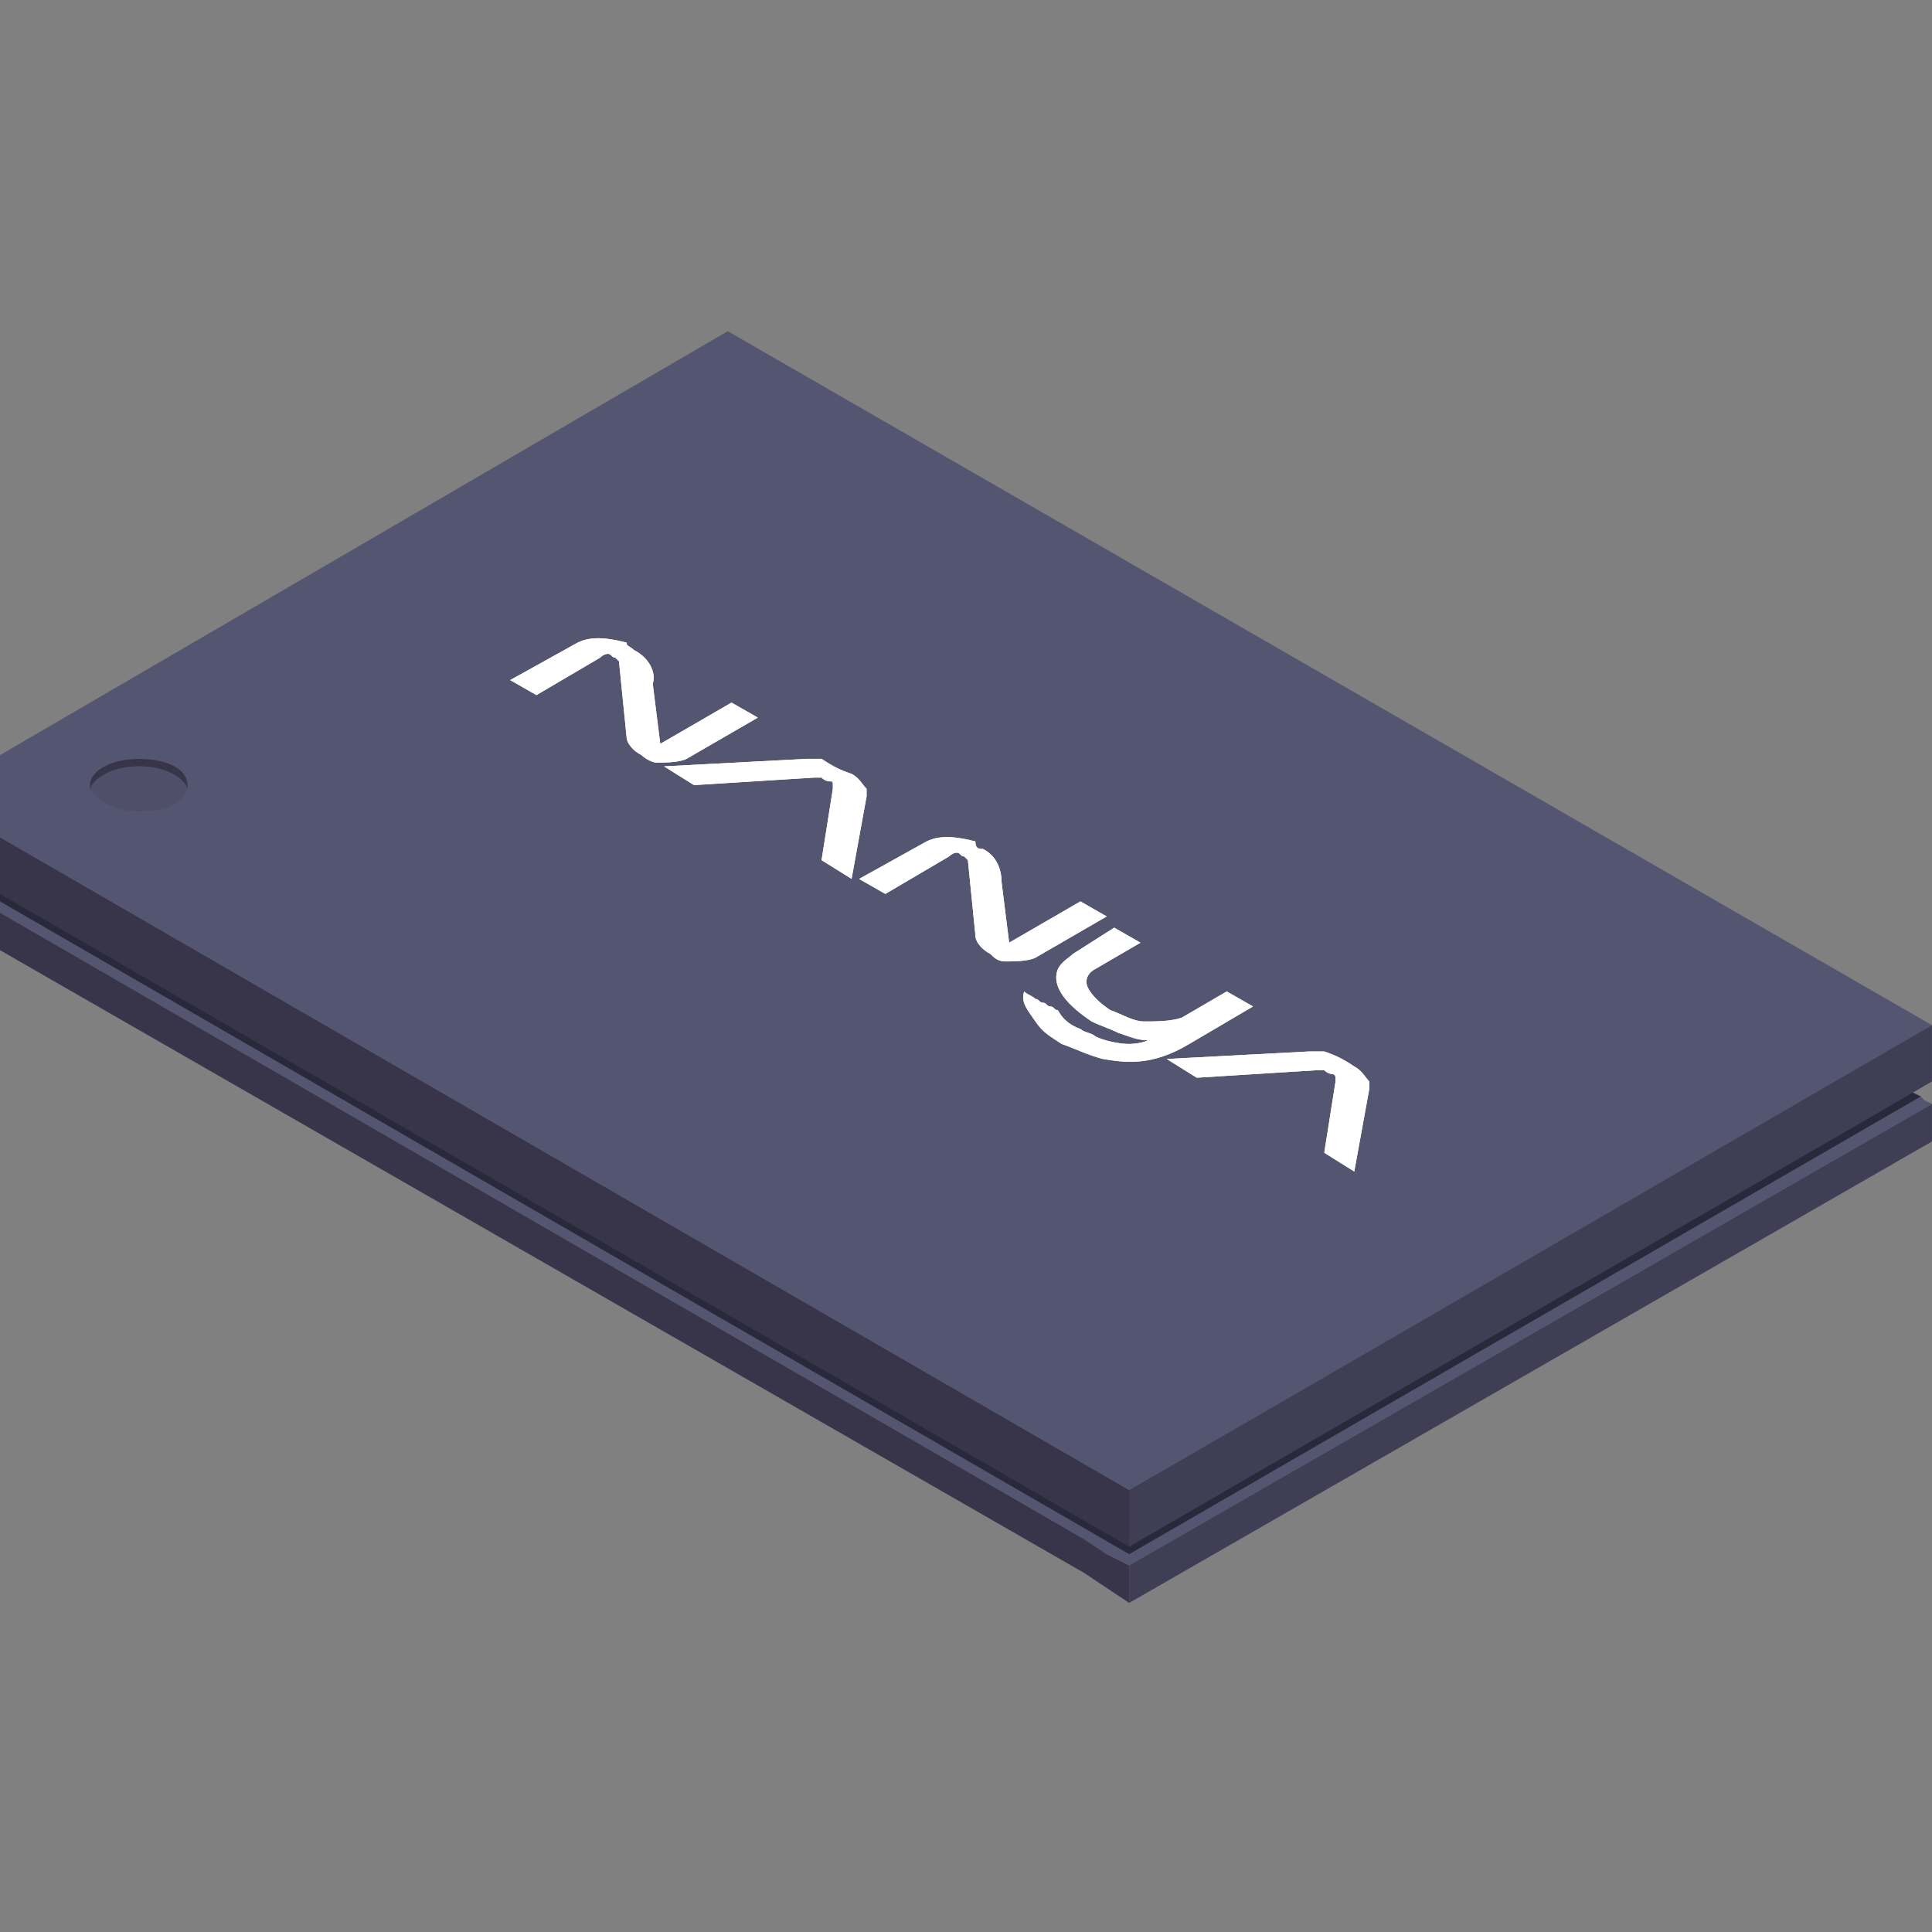 <svg width="72" height="72" viewBox="0 0 72 72" fill="none" xmlns="http://www.w3.org/2000/svg">
<rect x="0" y="0" width="72" height="72" fill="#808080" stroke="none"/>
<path d="M72 41.143L42.082 58.339L41.243 57.919L40.404 57.36L0 34.013V30.937L2.237 29.678L3.355 28.98L4.194 28.56L27.122 15.279L69.484 39.745L71.301 40.723L71.581 40.863L71.72 41.003L72 41.143Z" fill="#545571"/>
<path d="M71.581 40.863L42.081 57.919L0 33.593V31.077L2.237 29.818V29.678L3.635 28.98L4.334 28.56L27.122 15.279L69.484 39.745L71.301 40.723L71.581 40.863Z" fill="#2A283B"/>
<path d="M42.081 58.339V59.737L41.243 59.178L40.404 58.619L0 35.411V34.013L40.404 57.361L41.243 57.92L42.081 58.339Z" fill="#38354A"/>
<path d="M42.081 58.338L71.999 41.142V42.54L42.081 59.736V58.338Z" fill="#3F3E55"/>
<path d="M72 38.207L69.484 39.745L42.082 55.543L0 31.217V28.141L27.122 12.343L72 38.207Z" fill="#545571"/>
<path d="M6.99 29.259V29.399C6.85 28.979 6.151 28.56 5.172 28.56C4.334 28.56 3.635 28.979 3.355 29.399V29.259C3.355 28.7 4.194 28.28 5.172 28.28C6.291 28.28 6.99 28.7 6.99 29.259Z" fill="#38354A"/>
<path d="M6.99 29.399C6.99 29.399 6.99 29.538 6.99 29.399C6.85 29.958 6.151 30.237 5.172 30.237C4.194 30.237 3.635 29.818 3.355 29.399C3.495 28.979 4.194 28.56 5.172 28.56C6.151 28.56 6.85 28.979 6.99 29.399Z" fill="#504F6A"/>
<path d="M42.081 55.543V57.64L0 33.314V31.217L42.081 55.543Z" fill="#38354A"/>
<path d="M42.081 55.543L71.999 38.207V40.304L42.081 57.64V55.543Z" fill="#3F3E55"/>
<path d="M23.627 24.226C24.186 24.506 24.466 25.065 24.326 25.485L24.606 27.721L27.262 26.184L28.241 26.743L25.584 28.281C25.305 28.421 24.746 28.421 24.466 28.421C24.326 28.421 24.047 28.281 23.907 28.141C23.627 28.001 23.348 27.721 23.348 27.442L23.068 24.646L22.928 24.506C22.788 24.506 22.788 24.366 22.649 24.366C22.649 24.366 22.509 24.366 22.369 24.506L19.992 25.904L19.014 25.345L21.53 23.947C22.089 23.667 22.788 23.807 23.348 23.947C23.348 24.087 23.488 24.087 23.627 24.226Z" fill="white"/>
<path d="M31.736 28.839C32.016 28.979 32.155 29.259 32.295 29.399C32.295 29.399 32.295 29.538 32.295 29.678L31.736 32.754L30.617 32.055L31.037 29.399V29.259C31.037 29.119 31.037 29.119 30.897 29.119C30.897 29.119 30.757 29.119 30.617 28.979C30.617 28.979 30.478 28.979 30.338 28.979L25.864 29.259L24.746 28.56L30.058 28.28C30.338 28.28 30.617 28.28 30.617 28.28C31.037 28.56 31.317 28.7 31.736 28.839C31.596 28.839 31.596 28.839 31.736 28.839C31.596 28.839 31.596 28.839 31.736 28.839Z" fill="white"/>
<path d="M50.47 39.744C50.749 39.884 50.889 40.163 51.029 40.303C51.029 40.303 51.029 40.443 51.029 40.583L50.47 43.659L49.351 42.96L49.771 40.303V40.163C49.771 40.024 49.631 40.024 49.631 40.024C49.631 40.024 49.491 40.024 49.351 39.884C49.351 39.884 49.212 39.884 49.072 39.884L44.598 40.163L43.48 39.465L48.792 39.185C49.072 39.185 49.351 39.185 49.351 39.185C49.771 39.325 50.05 39.465 50.47 39.744C50.47 39.604 50.47 39.604 50.47 39.744Z" fill="white"/>
<path d="M46.696 37.508L44.319 38.906C42.921 39.744 41.942 39.605 41.103 39.465C40.544 39.325 39.985 39.045 39.566 38.906C39.146 38.626 38.867 38.486 38.587 38.067C38.307 37.647 38.028 37.368 38.168 36.948C38.307 37.088 38.447 37.088 38.587 37.228C38.727 37.228 38.727 37.368 38.867 37.368C39.006 37.368 39.006 37.508 39.146 37.508C39.286 37.508 39.286 37.647 39.426 37.647C39.566 37.927 39.845 38.207 40.265 38.346C40.404 38.486 40.684 38.486 40.824 38.626C41.103 38.766 41.663 38.906 42.082 38.906C42.082 38.906 42.502 38.906 42.781 38.766C42.362 38.766 42.082 38.626 41.663 38.486C41.383 38.346 40.964 38.206 40.684 38.067C39.845 37.508 39.146 36.809 39.426 36.109C39.566 35.83 39.845 35.69 39.985 35.55L41.523 34.572L42.502 35.131L40.824 36.109C40.544 36.249 40.404 36.529 40.544 36.809C40.684 37.088 40.964 37.368 41.383 37.647C41.803 37.787 42.222 38.067 42.641 38.067C43.061 38.067 43.62 38.067 44.039 37.927L45.717 36.948L46.696 37.508Z" fill="white"/>
<path d="M36.629 31.636C37.188 31.916 37.328 32.475 37.328 32.894L37.608 35.131L40.264 33.593L41.243 34.153L38.587 35.691C38.307 35.83 37.748 35.83 37.468 35.83C37.188 35.83 37.049 35.691 36.909 35.551C36.629 35.411 36.35 35.131 36.35 34.852L36.07 32.056L35.93 31.916C35.79 31.916 35.79 31.776 35.651 31.776C35.651 31.776 35.511 31.776 35.371 31.916L32.994 33.314L32.016 32.755L34.532 31.357C35.091 31.077 35.79 31.217 36.35 31.357C36.35 31.636 36.489 31.636 36.629 31.636Z" fill="white"/>
<path d="M23.627 24.226C24.186 24.506 24.466 25.065 24.326 25.485L24.606 27.721L27.262 26.184L28.241 26.743L25.584 28.281C25.305 28.421 24.746 28.421 24.466 28.421C24.326 28.421 24.047 28.281 23.907 28.141C23.627 28.001 23.348 27.721 23.348 27.442L23.068 24.646L22.928 24.506C22.788 24.506 22.788 24.366 22.649 24.366C22.649 24.366 22.509 24.366 22.369 24.506L19.992 25.904L19.014 25.345L21.53 23.947C22.089 23.667 22.788 23.807 23.348 23.947C23.348 24.087 23.488 24.087 23.627 24.226Z" fill="white"/>
<path d="M31.736 28.839C32.016 28.979 32.155 29.259 32.295 29.399C32.295 29.399 32.295 29.538 32.295 29.678L31.736 32.754L30.617 32.055L31.037 29.399V29.259C31.037 29.119 31.037 29.119 30.897 29.119C30.897 29.119 30.757 29.119 30.617 28.979C30.617 28.979 30.478 28.979 30.338 28.979L25.864 29.259L24.746 28.56L30.058 28.28C30.338 28.28 30.617 28.28 30.617 28.28C31.037 28.56 31.317 28.7 31.736 28.839C31.596 28.839 31.596 28.839 31.736 28.839C31.596 28.839 31.596 28.839 31.736 28.839Z" fill="white"/>
<path d="M50.47 39.744C50.749 39.884 50.889 40.163 51.029 40.303C51.029 40.303 51.029 40.443 51.029 40.583L50.47 43.659L49.351 42.96L49.771 40.303V40.163C49.771 40.024 49.631 40.024 49.631 40.024C49.631 40.024 49.491 40.024 49.351 39.884C49.351 39.884 49.212 39.884 49.072 39.884L44.598 40.163L43.48 39.465L48.792 39.185C49.072 39.185 49.351 39.185 49.351 39.185C49.771 39.325 50.05 39.465 50.47 39.744C50.47 39.604 50.47 39.604 50.47 39.744Z" fill="white"/>
<path d="M46.696 37.508L44.319 38.906C42.921 39.744 41.942 39.605 41.103 39.465C40.544 39.325 39.985 39.045 39.566 38.906C39.146 38.626 38.867 38.486 38.587 38.067C38.307 37.647 38.028 37.368 38.168 36.948C38.307 37.088 38.447 37.088 38.587 37.228C38.727 37.228 38.727 37.368 38.867 37.368C39.006 37.368 39.006 37.508 39.146 37.508C39.286 37.508 39.286 37.647 39.426 37.647C39.566 37.927 39.845 38.207 40.265 38.346C40.404 38.486 40.684 38.486 40.824 38.626C41.103 38.766 41.663 38.906 42.082 38.906C42.082 38.906 42.502 38.906 42.781 38.766C42.362 38.766 42.082 38.626 41.663 38.486C41.383 38.346 40.964 38.206 40.684 38.067C39.845 37.508 39.146 36.809 39.426 36.109C39.566 35.83 39.845 35.69 39.985 35.55L41.523 34.572L42.502 35.131L40.824 36.109C40.544 36.249 40.404 36.529 40.544 36.809C40.684 37.088 40.964 37.368 41.383 37.647C41.803 37.787 42.222 38.067 42.641 38.067C43.061 38.067 43.62 38.067 44.039 37.927L45.717 36.948L46.696 37.508Z" fill="white"/>
<path d="M36.629 31.636C37.188 31.916 37.328 32.475 37.328 32.894L37.608 35.131L40.264 33.593L41.243 34.153L38.587 35.691C38.307 35.83 37.748 35.83 37.468 35.83C37.188 35.83 37.049 35.691 36.909 35.551C36.629 35.411 36.35 35.131 36.35 34.852L36.07 32.056L35.93 31.916C35.79 31.916 35.79 31.776 35.651 31.776C35.651 31.776 35.511 31.776 35.371 31.916L32.994 33.314L32.016 32.755L34.532 31.357C35.091 31.077 35.79 31.217 36.35 31.357C36.35 31.636 36.489 31.636 36.629 31.636Z" fill="white"/>
</svg>
